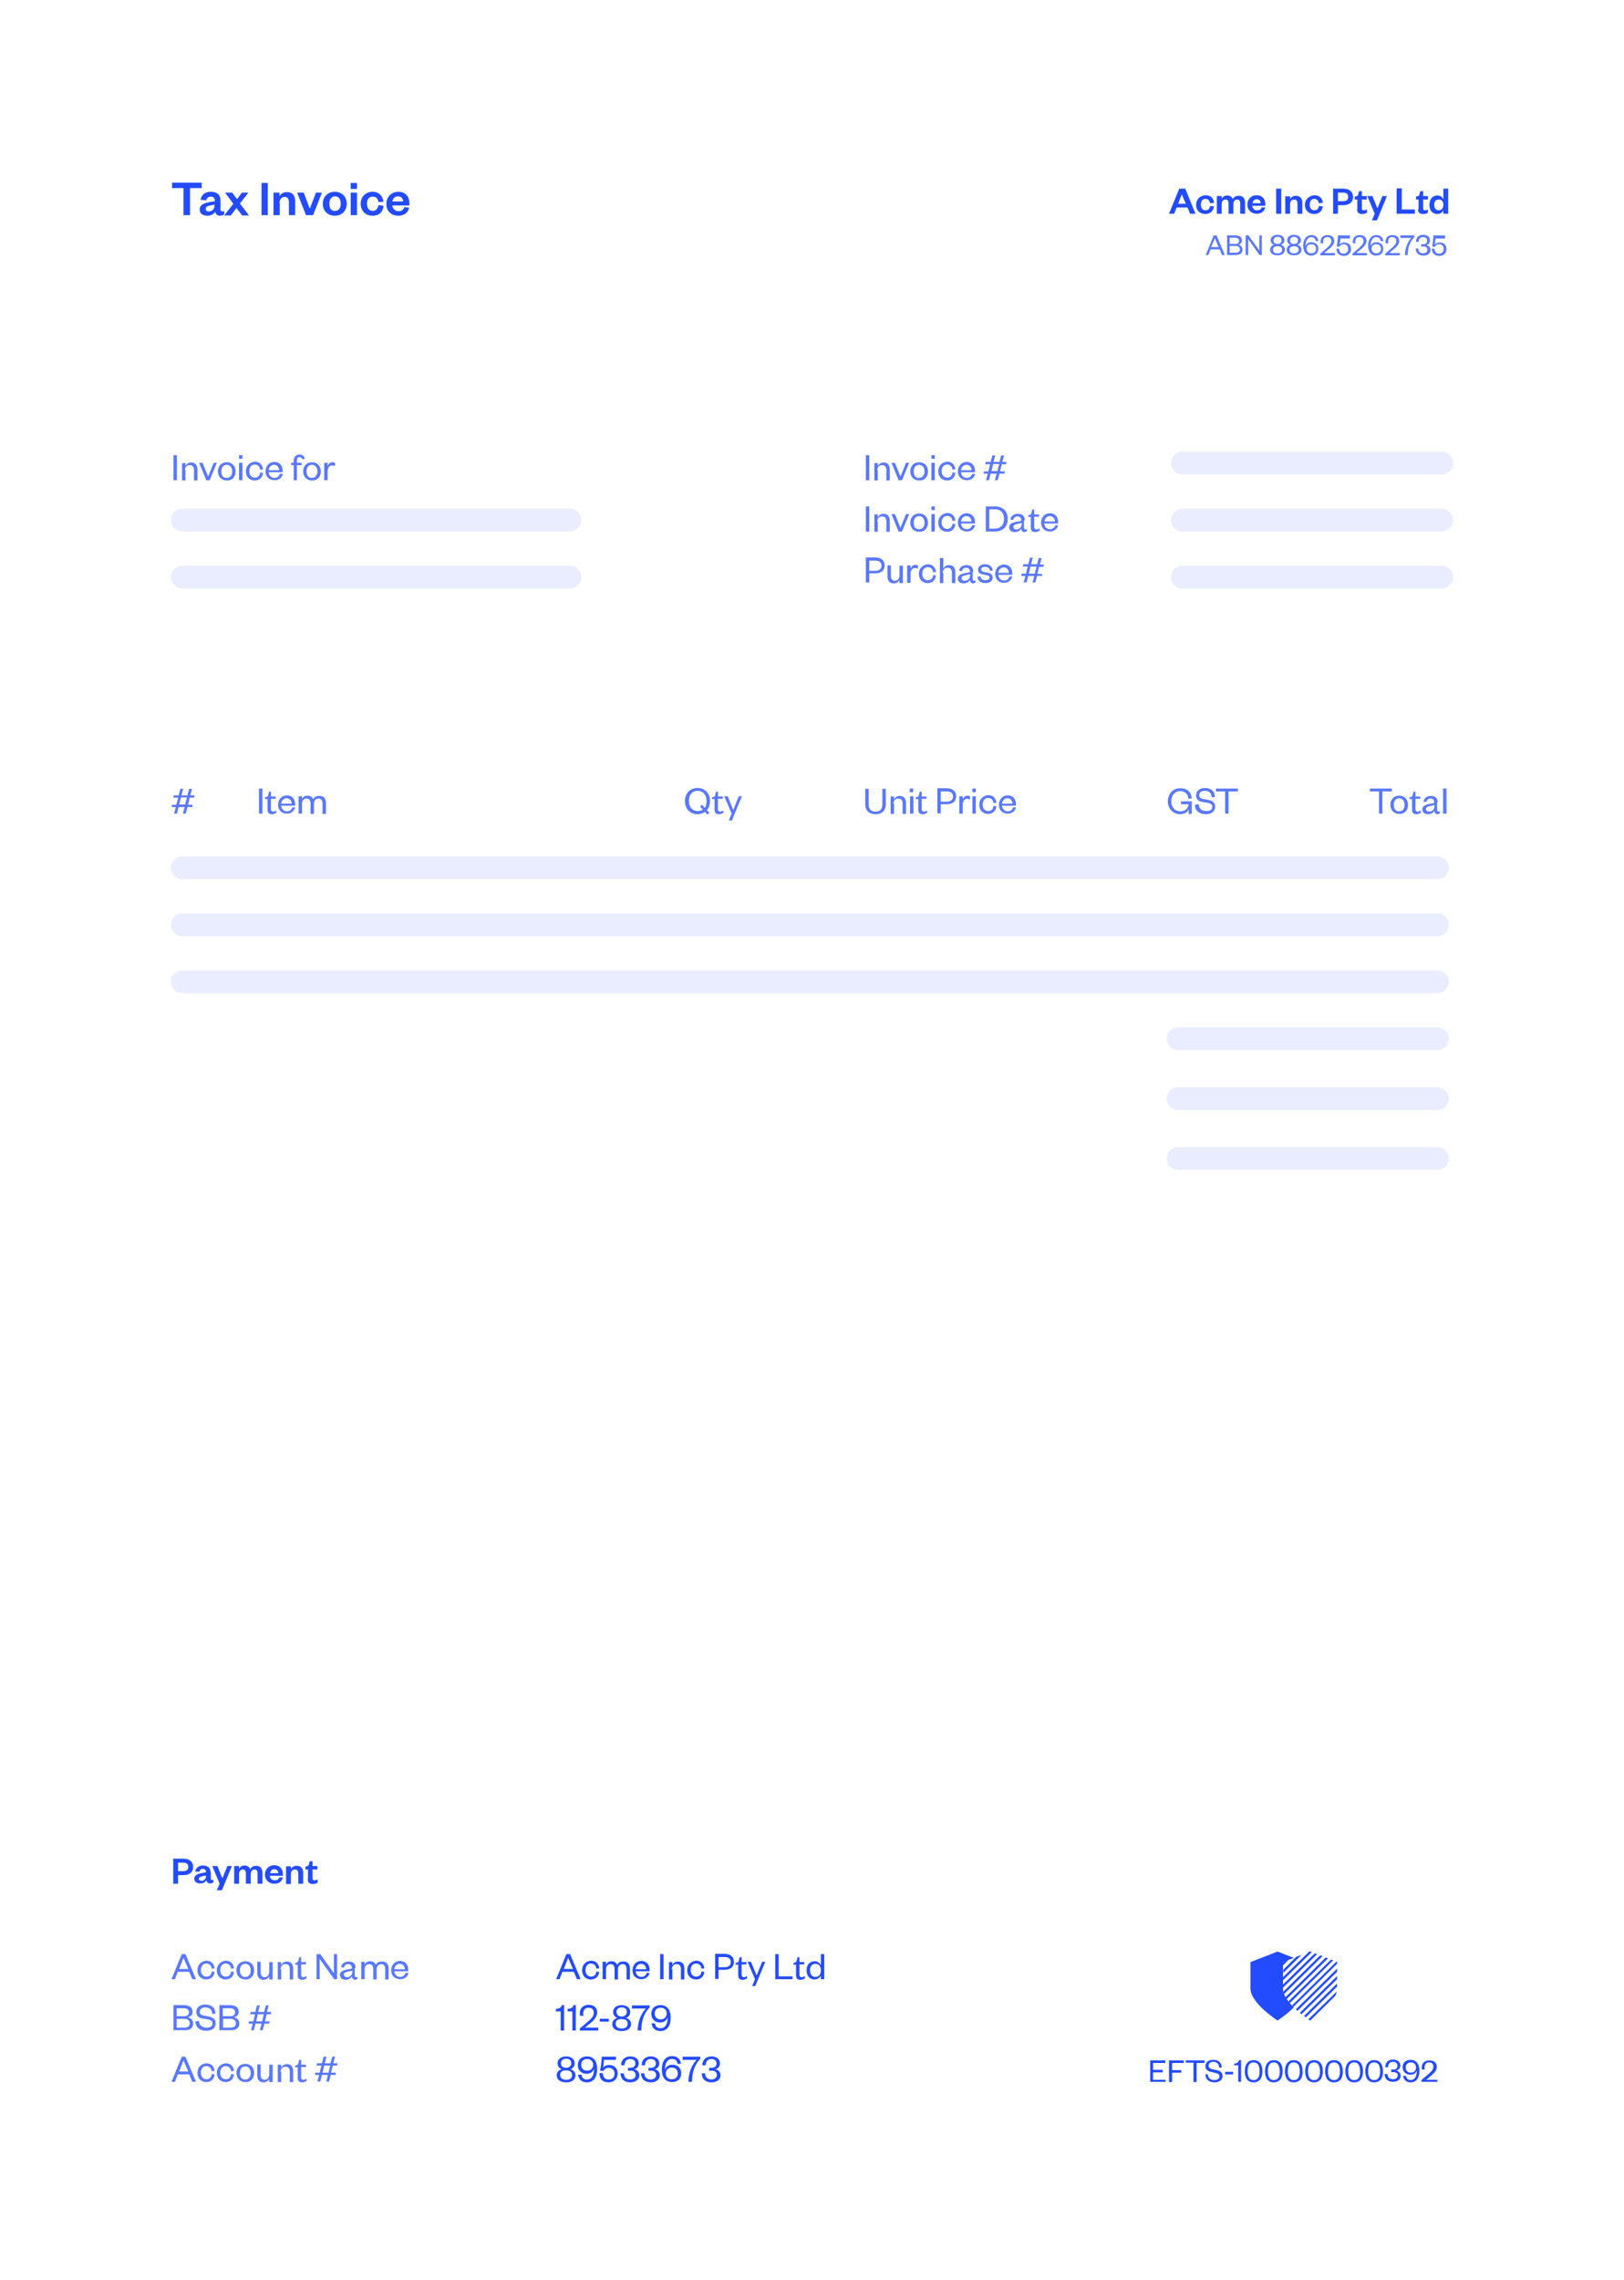 <?xml version="1.0" encoding="utf-8"?>
<!-- Generator: Adobe Illustrator 27.5.0, SVG Export Plug-In . SVG Version: 6.00 Build 0)  -->
<svg version="1.1" id="Layer_1" xmlns="http://www.w3.org/2000/svg" xmlns:xlink="http://www.w3.org/1999/xlink" x="0px" y="0px"
	 viewBox="0 0 570 800" style="enable-background:new 0 0 570 800;" xml:space="preserve">
<style type="text/css">
	.st0{fill:#FFFFFF;}
	.st1{fill:#234BFF;}
	.st2{fill:none;stroke:#E9EDFF;stroke-width:8;stroke-linecap:round;}
	.st3{fill:#5A78FF;}
	.st4{clip-path:url(#SVGID_00000028317473567558807790000016111550568707203773_);}
</style>
<rect class="st0" width="570" height="800"/>
<path class="st1" d="M66.7,75.5V66h4.1v-1.9H60.4V66h4v9.5H66.7z M75.3,72.1c0,1.3-0.9,2.1-2,2.1c-0.7,0-1.1-0.3-1.1-0.9
	c0-0.8,0.7-1,1.6-1.2l1.5-0.3V72.1z M77.4,70.4c0-2.1-1.3-3.1-3.4-3.1c-2.1,0-3.3,1.1-3.6,2.8l2,0.2c0.2-0.8,0.7-1.3,1.6-1.3
	c0.9,0,1.4,0.5,1.4,1.4v0.2L73.1,71c-1.8,0.4-3,1-3,2.5c0,1.4,1,2.2,2.7,2.2c1.2,0,2.2-0.5,2.7-1.4c0.2,0.9,0.8,1.4,1.7,1.4
	c0.7,0,1.2-0.2,1.5-0.5V74c-0.2,0.1-0.4,0.2-0.7,0.2c-0.3,0-0.6-0.2-0.6-0.6V70.4z M87.2,67.6h-2.3l-1.7,2.3l-1.7-2.3H79l2.9,3.9
	l-3.2,4.1H81l2-2.6l2,2.6h2.4l-3.2-4.2L87.2,67.6z M91.8,64.2v11.3H94V64.2H91.8z M98.1,71.3c0-1.3,0.7-2.2,1.8-2.2
	c1.1,0,1.5,0.7,1.5,1.9v4.5h2.2v-4.9c0-1.8-0.8-3.2-2.9-3.2c-1.2,0-2.2,0.6-2.6,1.5v-1.3H96v7.9h2.2V71.3z M109.9,75.5l3.1-7.9h-2.1
	l-2.1,5.5h-0.1l-2.1-5.5h-2.3l3.1,7.9H109.9z M115.6,71.5c0-1.5,0.7-2.6,2-2.6c1.3,0,2,1,2,2.6c0,1.5-0.7,2.5-2,2.5
	C116.2,74.1,115.6,73,115.6,71.5z M121.7,71.5c0-2.5-1.7-4.2-4.2-4.2c-2.4,0-4.2,1.7-4.2,4.2c0,2.5,1.7,4.2,4.2,4.2
	C120,75.7,121.7,74,121.7,71.5z M123.1,67.6v7.9h2.2v-7.9H123.1z M123.1,66.3h2.2v-2.1h-2.2V66.3z M126.6,71.5
	c0,2.5,1.7,4.2,4.2,4.2c2.4,0,3.7-1.5,3.8-3.5l-1.8-0.2c-0.2,1.2-0.8,2-2,2s-2-0.9-2-2.5c0-1.7,0.8-2.5,2-2.5s1.9,0.7,2,1.9l1.8-0.1
	c-0.2-1.9-1.5-3.5-3.8-3.5C128.4,67.3,126.6,69,126.6,71.5z M141.9,72.7c-0.3,0.9-0.9,1.4-2,1.4c-1.2,0-2.1-0.8-2.2-2h6v-0.8
	c0-2.2-1.3-4-3.9-4c-2.4,0-4.2,1.8-4.2,4.3s1.8,4.1,4.2,4.1c2,0,3.4-1,3.8-2.8L141.9,72.7z M137.7,70.7c0.2-1,0.8-1.8,2-1.8
	c1.2,0,1.8,0.9,1.8,1.8H137.7z"/>
<line class="st2" x1="64" y1="182.5" x2="200" y2="182.5"/>
<line class="st2" x1="64" y1="202.5" x2="200" y2="202.5"/>
<path class="st3" d="M60.9,159.7v8.8h1.2v-8.8H60.9z M64.9,165c0-1.1,0.7-1.8,1.7-1.8c1,0,1.5,0.6,1.5,1.7v3.7h1.2v-3.8
	c0-1.4-0.6-2.5-2.2-2.5c-0.9,0-1.7,0.5-2,1.3v-1.1h-1.2v6.1h1.2V165z M73.6,168.5l2.5-6.1h-1.1l-1.9,4.7H73l-1.9-4.7h-1.2l2.5,6.1
	H73.6z M77.7,165.4c0-1.4,0.7-2.3,1.9-2.3c1.2,0,1.9,1,1.9,2.3c0,1.4-0.7,2.3-1.9,2.3C78.3,167.8,77.7,166.8,77.7,165.4z
	 M82.7,165.4c0-1.9-1.3-3.2-3.1-3.2c-1.8,0-3.1,1.3-3.1,3.2c0,1.9,1.3,3.2,3.1,3.2C81.4,168.7,82.7,167.4,82.7,165.4z M83.9,162.4
	v6.1h1.2v-6.1H83.9z M83.9,161h1.2v-1.3h-1.2V161z M86.3,165.4c0,1.9,1.3,3.2,3.1,3.2c1.8,0,2.8-1.2,2.9-2.7l-1-0.1
	c-0.1,1.1-0.7,1.8-1.9,1.8c-1.1,0-1.9-0.9-1.9-2.3s0.8-2.3,1.9-2.3c1.1,0,1.8,0.7,1.9,1.8l1-0.1c-0.1-1.5-1.1-2.7-2.9-2.7
	C87.6,162.2,86.3,163.5,86.3,165.4z M98.2,166.3c-0.3,0.9-0.9,1.4-1.9,1.4c-1.1,0-1.9-0.8-2-2h4.9v-0.5c0-1.7-1-3.1-2.9-3.1
	c-1.8,0-3.1,1.4-3.1,3.3c0,1.9,1.3,3.1,3.2,3.1c1.5,0,2.5-0.8,2.9-2.2L98.2,166.3z M94.3,165c0.1-1,0.8-1.9,1.9-1.9
	c1.2,0,1.7,0.9,1.8,1.9H94.3z M103.1,163.2v5.3h1.1v-5.3h1.7v-0.8h-1.7v-0.8c0-0.7,0.3-1.2,0.9-1.2c0.6,0,0.9,0.4,1.1,0.8l0.8-0.3
	c-0.3-0.9-0.9-1.4-1.9-1.4c-1.3,0-2,0.9-2,2.2v0.7h-0.9v0.8H103.1z M107.6,165.4c0-1.4,0.7-2.3,1.9-2.3c1.2,0,1.9,1,1.9,2.3
	c0,1.4-0.7,2.3-1.9,2.3C108.3,167.8,107.6,166.8,107.6,165.4z M112.6,165.4c0-1.9-1.3-3.2-3.1-3.2c-1.8,0-3.1,1.3-3.1,3.2
	c0,1.9,1.3,3.2,3.1,3.2C111.3,168.7,112.6,167.4,112.6,165.4z M117.6,162.5c-0.2-0.2-0.5-0.3-0.9-0.3c-0.9,0-1.5,0.7-1.7,1.4v-1.2
	h-1.2v6.1h1.2v-3.2c0-1.2,0.7-2,1.5-2c0.4,0,0.6,0.1,1,0.3L117.6,162.5z"/>
<line class="st2" x1="415" y1="162.5" x2="506" y2="162.5"/>
<line class="st2" x1="415" y1="182.5" x2="506" y2="182.5"/>
<line class="st2" x1="415" y1="202.5" x2="506" y2="202.5"/>
<path class="st3" d="M303.9,159.7v8.8h1.2v-8.8H303.9z M307.9,165c0-1.1,0.7-1.8,1.7-1.8c1,0,1.5,0.6,1.5,1.7v3.7h1.2v-3.8
	c0-1.4-0.6-2.5-2.2-2.5c-0.9,0-1.7,0.5-2,1.3v-1.1h-1.2v6.1h1.2V165z M316.6,168.5l2.5-6.1h-1.1l-1.9,4.7H316l-1.9-4.7h-1.2l2.5,6.1
	H316.6z M320.7,165.4c0-1.4,0.7-2.3,1.9-2.3c1.2,0,1.9,1,1.9,2.3c0,1.4-0.7,2.3-1.9,2.3C321.3,167.8,320.7,166.8,320.7,165.4z
	 M325.7,165.4c0-1.9-1.3-3.2-3.1-3.2c-1.8,0-3.1,1.3-3.1,3.2c0,1.9,1.3,3.2,3.1,3.2C324.4,168.7,325.7,167.4,325.7,165.4z
	 M326.9,162.4v6.1h1.2v-6.1H326.9z M326.9,161h1.2v-1.3h-1.2V161z M329.3,165.4c0,1.9,1.3,3.2,3.1,3.2c1.8,0,2.8-1.2,2.9-2.7l-1-0.1
	c-0.1,1.1-0.7,1.8-1.9,1.8c-1.1,0-1.9-0.9-1.9-2.3s0.8-2.3,1.9-2.3c1.1,0,1.8,0.7,1.9,1.8l1-0.1c-0.1-1.5-1.1-2.7-2.9-2.7
	C330.6,162.2,329.3,163.5,329.3,165.4z M341.2,166.3c-0.3,0.9-0.9,1.4-1.9,1.4c-1.1,0-1.9-0.8-2-2h4.9v-0.5c0-1.7-1-3.1-2.9-3.1
	c-1.8,0-3.1,1.4-3.1,3.3c0,1.9,1.3,3.1,3.2,3.1c1.5,0,2.5-0.8,2.9-2.2L341.2,166.3z M337.3,165c0.1-1,0.8-1.9,1.9-1.9
	c1.2,0,1.7,0.9,1.8,1.9H337.3z M352.7,165.4h-1.7l0.6-2.5h1.5l0.2-0.8h-1.5l0.6-2.3h-1l-0.6,2.3h-2.1l0.6-2.3h-1l-0.6,2.3h-1.7
	l-0.2,0.8h1.7l-0.6,2.5h-1.5l-0.2,0.8h1.5l-0.6,2.3h1l0.6-2.3h2.1l-0.6,2.3h1l0.6-2.3h1.7L352.7,165.4z M348.6,162.8h2.1l-0.6,2.5
	H348L348.6,162.8z M303.9,177.7v8.8h1.2v-8.8H303.9z M307.9,183c0-1.1,0.7-1.8,1.7-1.8c1,0,1.5,0.6,1.5,1.7v3.7h1.2v-3.8
	c0-1.4-0.6-2.5-2.2-2.5c-0.9,0-1.7,0.5-2,1.3v-1.1h-1.2v6.1h1.2V183z M316.6,186.5l2.5-6.1h-1.1l-1.9,4.7H316l-1.9-4.7h-1.2l2.5,6.1
	H316.6z M320.7,183.4c0-1.4,0.7-2.3,1.9-2.3c1.2,0,1.9,1,1.9,2.3c0,1.4-0.7,2.3-1.9,2.3C321.3,185.8,320.7,184.8,320.7,183.4z
	 M325.7,183.4c0-1.9-1.3-3.2-3.1-3.2c-1.8,0-3.1,1.3-3.1,3.2c0,1.9,1.3,3.2,3.1,3.2C324.4,186.7,325.7,185.4,325.7,183.4z
	 M326.9,180.4v6.1h1.2v-6.1H326.9z M326.9,179h1.2v-1.3h-1.2V179z M329.3,183.4c0,1.9,1.3,3.2,3.1,3.2c1.8,0,2.8-1.2,2.9-2.7l-1-0.1
	c-0.1,1.1-0.7,1.8-1.9,1.8c-1.1,0-1.9-0.9-1.9-2.3s0.8-2.3,1.9-2.3c1.1,0,1.8,0.7,1.9,1.8l1-0.1c-0.1-1.5-1.1-2.7-2.9-2.7
	C330.6,180.2,329.3,181.5,329.3,183.4z M341.2,184.3c-0.3,0.9-0.9,1.4-1.9,1.4c-1.1,0-1.9-0.8-2-2h4.9v-0.5c0-1.7-1-3.1-2.9-3.1
	c-1.8,0-3.1,1.4-3.1,3.3c0,1.9,1.3,3.1,3.2,3.1c1.5,0,2.5-0.8,2.9-2.2L341.2,184.3z M337.3,183c0.1-1,0.8-1.9,1.9-1.9
	c1.2,0,1.7,0.9,1.8,1.9H337.3z M347.2,185.5v-6.8h1.9c2.2,0,3.3,1.3,3.3,3.4s-1.2,3.4-3.3,3.4H347.2z M346,186.5h3.2
	c2.8,0,4.5-1.7,4.5-4.4c0-2.8-1.8-4.4-4.5-4.4H346V186.5z M358.6,183.8c0,1.2-0.8,2-1.9,2c-0.7,0-1-0.4-1-0.9c0-0.7,0.6-0.9,1.6-1.1
	l1.4-0.3V183.8z M359.7,182.6c0-1.6-0.9-2.3-2.5-2.3c-1.4,0-2.4,0.8-2.6,2l1,0.1c0.2-0.7,0.7-1.2,1.5-1.2c0.9,0,1.3,0.5,1.3,1.4v0.2
	l-1.7,0.3c-1.5,0.3-2.5,0.8-2.5,1.9c0,1.1,0.8,1.7,2,1.7c1,0,1.9-0.5,2.2-1.2c0.1,0.7,0.5,1.2,1.1,1.2c0.5,0,0.7-0.2,0.9-0.4v-0.6
	c-0.2,0.1-0.4,0.1-0.5,0.1c-0.3,0-0.5-0.2-0.5-0.5V182.6z M361.8,185.1c0,1.2,0.6,1.6,1.5,1.6c0.7,0,1.1-0.2,1.6-0.5v-0.8
	c-0.4,0.2-0.8,0.4-1.1,0.4c-0.5,0-0.8-0.3-0.8-0.8v-3.7h1.7v-0.8h-1.7v-1.7h-0.7l-0.2,0.9c-0.1,0.6-0.3,0.9-0.8,1l-0.4,0.1v0.6h0.9
	V185.1z M370.4,184.3c-0.3,0.9-0.9,1.4-1.9,1.4c-1.1,0-1.9-0.8-2-2h4.9v-0.5c0-1.7-1-3.1-2.9-3.1c-1.8,0-3.1,1.4-3.1,3.3
	c0,1.9,1.3,3.1,3.1,3.1c1.5,0,2.5-0.8,2.9-2.2L370.4,184.3z M366.6,183c0.1-1,0.8-1.9,1.9-1.9c1.2,0,1.7,0.9,1.8,1.9H366.6z
	 M305.1,200.2v-3.5h2c1.5,0,2.3,0.6,2.3,1.8c0,1.1-0.7,1.8-2.3,1.8H305.1z M305.1,201.2h2c2.2,0,3.4-1,3.4-2.8
	c0-1.7-1.2-2.8-3.4-2.8h-3.2v8.8h1.2V201.2z M315.7,201.9c0,1.1-0.7,1.9-1.6,1.9c-1,0-1.4-0.7-1.4-1.7v-3.7h-1.2v3.8
	c0,1.4,0.6,2.5,2.2,2.5c0.9,0,1.7-0.5,2-1.2v1.1h1.2v-6.1h-1.2V201.9z M322.2,198.5c-0.2-0.2-0.5-0.3-0.9-0.3
	c-0.9,0-1.5,0.7-1.7,1.4v-1.2h-1.2v6.1h1.2v-3.2c0-1.2,0.7-2,1.5-2c0.4,0,0.6,0.1,1,0.3L322.2,198.5z M322.5,201.4
	c0,1.9,1.3,3.2,3.1,3.2c1.8,0,2.8-1.2,2.9-2.7l-1-0.1c-0.1,1.1-0.7,1.8-1.9,1.8c-1.1,0-1.9-0.9-1.9-2.3s0.8-2.3,1.9-2.3
	c1.1,0,1.8,0.7,1.9,1.8l1-0.1c-0.1-1.5-1.1-2.7-2.9-2.7C323.8,198.2,322.5,199.5,322.5,201.4z M330.9,201c0-1.1,0.7-1.8,1.7-1.8
	c1,0,1.5,0.6,1.5,1.7v3.7h1.2v-3.8c0-1.4-0.6-2.5-2.2-2.5c-0.9,0-1.7,0.5-2,1.3v-3.8h-1.2v8.8h1.2V201z M340.5,201.8
	c0,1.2-0.8,2-1.9,2c-0.7,0-1.1-0.4-1.1-0.9c0-0.7,0.6-0.9,1.6-1.1l1.4-0.3V201.8z M341.6,200.6c0-1.6-0.9-2.3-2.4-2.3
	c-1.4,0-2.4,0.8-2.6,2l1,0.1c0.2-0.7,0.7-1.2,1.5-1.2c0.9,0,1.3,0.5,1.3,1.4v0.2l-1.7,0.3c-1.5,0.3-2.5,0.8-2.5,1.9
	c0,1.1,0.8,1.7,2,1.7c1,0,1.9-0.5,2.2-1.2c0.1,0.7,0.5,1.2,1.1,1.2c0.5,0,0.7-0.2,0.9-0.4v-0.6c-0.2,0.1-0.4,0.1-0.5,0.1
	c-0.3,0-0.5-0.2-0.5-0.5V200.6z M343.1,202.4c0.1,1.5,1.3,2.2,2.8,2.2c1.4,0,2.5-0.7,2.5-1.9c0-1.1-0.7-1.6-2-1.8l-1.1-0.2
	c-0.6-0.1-0.9-0.4-0.9-0.9c0-0.6,0.5-0.9,1.3-0.9c1,0,1.6,0.4,1.8,1.4l0.9-0.1c-0.1-1.4-1.1-2.2-2.7-2.2c-1.4,0-2.4,0.8-2.4,1.9
	c0,1.1,0.7,1.5,1.8,1.7l1,0.2c0.8,0.1,1.2,0.3,1.2,0.9c0,0.6-0.6,0.9-1.4,0.9c-1.1,0-1.7-0.5-1.8-1.4L343.1,202.4z M354.3,202.3
	c-0.3,0.9-0.9,1.4-1.9,1.4c-1.1,0-1.9-0.8-2-2h4.9v-0.5c0-1.7-1-3.1-2.9-3.1c-1.8,0-3.1,1.4-3.1,3.3c0,1.9,1.3,3.1,3.1,3.1
	c1.5,0,2.5-0.8,2.9-2.2L354.3,202.3z M350.4,201c0.1-1,0.8-1.9,1.9-1.9c1.2,0,1.7,0.9,1.8,1.9H350.4z M365.8,201.4h-1.7l0.6-2.5h1.5
	l0.2-0.8H365l0.6-2.3h-1L364,198h-2.1l0.6-2.3h-1l-0.6,2.3h-1.7l-0.2,0.8h1.7l-0.6,2.5h-1.5l-0.2,0.8h1.5l-0.6,2.3h1l0.6-2.3h2.1
	l-0.6,2.3h1l0.6-2.3h1.7L365.8,201.4z M361.7,198.8h2.1l-0.6,2.5h-2.1L361.7,198.8z"/>
<line class="st2" x1="64" y1="304.5" x2="504.5" y2="304.5"/>
<line class="st2" x1="64" y1="324.5" x2="504.5" y2="324.5"/>
<line class="st2" x1="64" y1="344.5" x2="504.5" y2="344.5"/>
<line class="st2" x1="413.5" y1="364.5" x2="504.5" y2="364.5"/>
<line class="st2" x1="413.5" y1="385.5" x2="504.5" y2="385.5"/>
<line class="st2" x1="413.5" y1="406.5" x2="504.5" y2="406.5"/>
<path class="st3" d="M67.6,282.4H66l0.6-2.5h1.5l0.2-0.8h-1.5l0.6-2.3h-1l-0.6,2.3h-2.1l0.6-2.3h-1l-0.6,2.3H61l-0.2,0.8h1.7
	l-0.6,2.5h-1.5l-0.2,0.8h1.5l-0.6,2.3h1l0.6-2.3h2.1l-0.6,2.3h1l0.6-2.3h1.7L67.6,282.4z M63.5,279.8h2.1l-0.6,2.5h-2.1L63.5,279.8z
	"/>
<path class="st3" d="M90.9,276.7v8.8h1.2v-8.8H90.9z M93.9,284.1c0,1.2,0.6,1.6,1.5,1.6c0.7,0,1.1-0.2,1.6-0.5v-0.8
	c-0.3,0.2-0.8,0.4-1.1,0.4c-0.5,0-0.8-0.3-0.8-0.8v-3.7h1.7v-0.8h-1.7v-1.7h-0.7l-0.2,0.9c-0.1,0.6-0.3,0.9-0.8,1l-0.4,0.1v0.6h0.9
	V284.1z M102.6,283.3c-0.3,0.9-0.9,1.4-1.9,1.4c-1.1,0-1.9-0.8-2-2h4.9v-0.5c0-1.7-1-3.1-2.9-3.1c-1.8,0-3.1,1.4-3.1,3.3
	c0,1.9,1.3,3.1,3.1,3.1c1.5,0,2.5-0.8,2.9-2.2L102.6,283.3z M98.7,282c0.1-1,0.8-1.9,1.9-1.9c1.2,0,1.7,0.9,1.8,1.9H98.7z
	 M109.9,280.5c-0.3-0.8-0.9-1.3-2-1.3c-0.9,0-1.7,0.5-1.9,1.3v-1.1h-1.2v6.1h1.2V282c0-1.1,0.7-1.8,1.6-1.8c0.9,0,1.4,0.6,1.4,1.7
	v3.7h1.2V282c0-1.1,0.7-1.8,1.6-1.8c0.9,0,1.4,0.6,1.4,1.7v3.7h1.2v-3.8c0-1.4-0.6-2.5-2.2-2.5C111,279.2,110.2,279.8,109.9,280.5z"
	/>
<path class="st3" d="M307.3,285.7c2,0,3.6-1,3.6-3.5v-5.4h-1.2v5.5c0,1.7-0.9,2.5-2.4,2.5c-1.5,0-2.4-0.8-2.4-2.5v-5.5h-1.2v5.4
	C303.7,284.7,305.3,285.7,307.3,285.7z M313.6,282c0-1.1,0.7-1.8,1.7-1.8c1,0,1.5,0.6,1.5,1.7v3.7h1.2v-3.8c0-1.4-0.6-2.5-2.2-2.5
	c-0.9,0-1.7,0.5-2,1.3v-1.1h-1.2v6.1h1.2V282z M319.4,279.4v6.1h1.2v-6.1H319.4z M319.3,278h1.2v-1.3h-1.2V278z M322.3,284.1
	c0,1.2,0.6,1.6,1.5,1.6c0.7,0,1.1-0.2,1.6-0.5v-0.8c-0.4,0.2-0.8,0.4-1.1,0.4c-0.5,0-0.8-0.3-0.8-0.8v-3.7h1.7v-0.8h-1.7v-1.7h-0.7
	l-0.2,0.9c-0.1,0.6-0.3,0.9-0.8,1l-0.4,0.1v0.6h0.9V284.1z M330.2,281.2v-3.5h2c1.5,0,2.3,0.6,2.3,1.8c0,1.1-0.7,1.8-2.3,1.8H330.2z
	 M330.2,282.2h2c2.2,0,3.4-1,3.4-2.8c0-1.7-1.2-2.8-3.4-2.8H329v8.8h1.2V282.2z M340.5,279.5c-0.2-0.2-0.5-0.3-0.9-0.3
	c-0.9,0-1.5,0.7-1.7,1.4v-1.2h-1.2v6.1h1.2v-3.2c0-1.2,0.7-2,1.5-2c0.4,0,0.6,0.1,1,0.3L340.5,279.5z M341.3,279.4v6.1h1.2v-6.1
	H341.3z M341.3,278h1.2v-1.3h-1.2V278z M343.7,282.4c0,1.9,1.3,3.2,3.1,3.2c1.8,0,2.8-1.2,2.9-2.7l-1-0.1c-0.1,1.1-0.7,1.8-1.9,1.8
	c-1.1,0-1.9-0.9-1.9-2.3s0.8-2.3,1.9-2.3c1.1,0,1.8,0.7,1.9,1.8l1-0.1c-0.1-1.5-1.1-2.7-2.9-2.7C345,279.2,343.7,280.5,343.7,282.4z
	 M355.6,283.3c-0.3,0.9-0.9,1.4-1.9,1.4c-1.1,0-1.9-0.8-2-2h4.9v-0.5c0-1.7-1-3.1-2.9-3.1c-1.8,0-3.1,1.4-3.1,3.3
	c0,1.9,1.3,3.1,3.1,3.1c1.5,0,2.5-0.8,2.9-2.2L355.6,283.3z M351.7,282c0.1-1,0.8-1.9,1.9-1.9c1.2,0,1.7,0.9,1.8,1.9H351.7z"/>
<path class="st3" d="M249.2,281.1c0-2.7-1.8-4.6-4.4-4.6c-2.6,0-4.4,1.9-4.4,4.6s1.8,4.6,4.4,4.6c1,0,1.9-0.3,2.6-0.8l0.9,0.9
	l0.7-0.6l-0.9-0.9C248.8,283.5,249.2,282.4,249.2,281.1z M248,281.1c0,1-0.2,1.8-0.6,2.4l-1-1.1l-0.7,0.6l1,1.1
	c-0.5,0.3-1.1,0.5-1.8,0.5c-1.9,0-3.1-1.4-3.1-3.6s1.2-3.5,3.1-3.5C246.7,277.5,248,278.9,248,281.1z M250.8,284.1
	c0,1.2,0.6,1.6,1.5,1.6c0.7,0,1.1-0.2,1.6-0.5v-0.8c-0.4,0.2-0.8,0.4-1.1,0.4c-0.5,0-0.8-0.3-0.8-0.8v-3.7h1.7v-0.8h-1.7v-1.7h-0.7
	l-0.2,0.9c-0.1,0.6-0.3,0.9-0.8,1l-0.4,0.1v0.6h0.9V284.1z M256.9,287.9l3.5-8.5h-1.1l-1.9,4.7h-0.1l-1.9-4.7h-1.2l2.6,6.1l-1,2.4
	H256.9z"/>
<path class="st3" d="M414.2,285.7c1.4,0,2.6-0.6,3-1.7v1.6h1.1v-4.4h-3.8v1h2.7c-0.2,1.5-1.2,2.5-2.9,2.5c-1.9,0-3.2-1.4-3.2-3.5
	s1.3-3.6,3.1-3.6c1.8,0,2.8,1.1,2.9,2.7l1.2-0.1c-0.2-2.3-1.6-3.6-4.1-3.6c-2.4,0-4.3,1.9-4.3,4.6
	C409.9,283.8,411.8,285.7,414.2,285.7z M419.4,282.4c0,2.1,1.6,3.3,3.8,3.3c1.9,0,3.3-0.9,3.3-2.6c0-1.4-0.8-2.1-2.4-2.4l-1.6-0.3
	c-1-0.2-1.6-0.5-1.6-1.3c0-1,0.7-1.6,2-1.6c1.5,0,2.3,0.8,2.4,2.3l1.1-0.1c0-2-1.3-3.2-3.5-3.2c-1.9,0-3.1,1.1-3.1,2.6
	c0,1.4,0.9,2.1,2.2,2.3l1.8,0.3c1.1,0.2,1.7,0.6,1.7,1.4c0,1-0.8,1.5-2.1,1.5c-1.5,0-2.6-0.8-2.7-2.4L419.4,282.4z M431.2,285.5
	v-7.8h3.3v-1h-7.7v1h3.2v7.8H431.2z"/>
<path class="st3" d="M485.2,285.5v-7.8h3.3v-1h-7.7v1h3.2v7.8H485.2z M489.2,282.4c0-1.4,0.7-2.3,1.9-2.3c1.2,0,1.9,1,1.9,2.3
	c0,1.4-0.7,2.3-1.9,2.3C489.9,284.8,489.2,283.8,489.2,282.4z M494.2,282.4c0-1.9-1.3-3.2-3.1-3.2c-1.8,0-3.1,1.3-3.1,3.2
	s1.3,3.2,3.1,3.2C492.9,285.7,494.2,284.4,494.2,282.4z M495.6,284.1c0,1.2,0.6,1.6,1.5,1.6c0.7,0,1.1-0.2,1.6-0.5v-0.8
	c-0.4,0.2-0.8,0.4-1.1,0.4c-0.5,0-0.8-0.3-0.8-0.8v-3.7h1.7v-0.8h-1.7v-1.7h-0.7l-0.2,0.9c-0.1,0.6-0.3,0.9-0.8,1l-0.4,0.1v0.6h0.9
	V284.1z M503.5,282.8c0,1.2-0.8,2-1.9,2c-0.7,0-1.1-0.4-1.1-0.9c0-0.7,0.6-0.9,1.6-1.1l1.4-0.3V282.8z M504.6,281.6
	c0-1.6-0.9-2.3-2.4-2.3c-1.4,0-2.4,0.8-2.6,2l1,0.1c0.2-0.7,0.7-1.2,1.5-1.2c0.9,0,1.3,0.5,1.3,1.4v0.2l-1.7,0.3
	c-1.5,0.3-2.5,0.8-2.5,1.9c0,1,0.8,1.7,2,1.7c1,0,1.9-0.5,2.2-1.2c0.1,0.7,0.5,1.2,1.1,1.2c0.5,0,0.7-0.2,0.9-0.4v-0.6
	c-0.2,0.1-0.4,0.1-0.5,0.1c-0.3,0-0.5-0.2-0.5-0.5V281.6z M506.5,276.7v8.8h1.2v-8.8H506.5z"/>
<path class="st3" d="M426,82.6l-2.8,6.9h0.9l0.8-2h3.2l0.8,2h1l-2.9-6.9H426z M426.4,83.6L426.4,83.6l1.3,3.1h-2.6L426.4,83.6z
	 M436.1,87.6c0-1-0.7-1.6-1.5-1.7c0.7-0.1,1.3-0.7,1.3-1.5c0-1.1-0.7-1.8-2.4-1.8h-2.8v6.9h2.9C435.3,89.5,436.1,88.8,436.1,87.6z
	 M433.6,86.3c1,0,1.6,0.5,1.6,1.2c0,0.7-0.5,1.2-1.6,1.2h-2v-2.4H433.6z M431.6,83.4h1.9c1,0,1.4,0.5,1.4,1.1c0,0.7-0.4,1.1-1.4,1.1
	h-1.9V83.4z M438.2,82.6h-1v6.9h0.9v-5.6l4,5.6h0.8v-6.9H442v5.3L438.2,82.6z M448.4,83.1c0.8,0,1.4,0.4,1.4,1.3
	c0,0.8-0.6,1.2-1.4,1.2c-0.9,0-1.4-0.4-1.4-1.2C447,83.6,447.6,83.1,448.4,83.1z M448.4,86.4c1,0,1.6,0.4,1.6,1.2
	c0,0.8-0.6,1.3-1.6,1.3c-1.1,0-1.6-0.5-1.6-1.3C446.8,86.8,447.4,86.4,448.4,86.4z M448.4,89.6c1.6,0,2.6-0.8,2.6-2
	c0-0.9-0.7-1.5-1.4-1.7c0.7-0.3,1.2-0.8,1.2-1.6c0-1.2-1-1.9-2.4-1.9c-1.4,0-2.4,0.7-2.4,1.9c0,0.8,0.5,1.4,1.2,1.6
	c-0.7,0.1-1.4,0.8-1.4,1.7C445.8,88.9,446.8,89.6,448.4,89.6z M454.2,83.1c0.8,0,1.4,0.4,1.4,1.3c0,0.8-0.6,1.2-1.4,1.2
	c-0.9,0-1.4-0.4-1.4-1.2C452.8,83.6,453.4,83.1,454.2,83.1z M454.2,86.4c1,0,1.6,0.4,1.6,1.2c0,0.8-0.6,1.3-1.6,1.3
	c-1.1,0-1.6-0.5-1.6-1.3C452.6,86.8,453.2,86.4,454.2,86.4z M454.2,89.6c1.6,0,2.6-0.8,2.6-2c0-0.9-0.7-1.5-1.4-1.7
	c0.7-0.3,1.2-0.8,1.2-1.6c0-1.2-1-1.9-2.4-1.9c-1.4,0-2.4,0.7-2.4,1.9c0,0.8,0.5,1.4,1.2,1.6c-0.7,0.1-1.4,0.8-1.4,1.7
	C451.6,88.9,452.6,89.6,454.2,89.6z M460.3,83.2c0.9,0,1.4,0.6,1.5,1.4l0.9,0c-0.1-1.3-1-2.1-2.4-2.1c-1.9,0-2.9,1.6-2.9,3.7
	c0,2.1,1,3.5,2.8,3.5c1.6,0,2.5-1,2.5-2.4c0-1.4-0.9-2.3-2.4-2.3c-1.1,0-1.8,0.6-2.1,1.4C458.3,84.5,458.9,83.2,460.3,83.2z
	 M458.6,87.3c0-1,0.6-1.6,1.6-1.6c1.1,0,1.7,0.6,1.7,1.6c0,1-0.6,1.6-1.6,1.6C459.2,88.9,458.6,88.2,458.6,87.3z M464.9,88.7
	l1.3-1.1c1-0.8,2.1-1.8,2.1-3c0-1.2-0.7-2.1-2.4-2.1c-1.5,0-2.4,0.9-2.4,2.3c0,0.2,0,0.4,0.1,0.6l0.9,0c-0.1-0.2-0.1-0.4-0.1-0.6
	c0-1,0.5-1.6,1.5-1.6c0.9,0,1.4,0.6,1.4,1.4c0,1-0.8,1.7-1.9,2.7l-2,1.7v0.6h5.1v-0.8H464.9z M473.7,82.6h-4.1
	c0,1.1-0.3,2.9-0.4,3.9l0.9,0.1c0.3-0.5,0.7-0.9,1.5-0.9c1,0,1.6,0.7,1.6,1.6c0,1-0.6,1.7-1.6,1.7c-1.1,0-1.6-0.7-1.6-1.7l-0.9-0.1
	c-0.1,1.5,0.9,2.6,2.6,2.6c1.5,0,2.5-1,2.5-2.4c0-1.3-0.8-2.3-2.4-2.3c-0.8,0-1.3,0.3-1.6,0.7c0.1-0.4,0.2-1.8,0.3-2.1h3.3V82.6z
	 M476.2,88.7l1.3-1.1c1-0.8,2.1-1.8,2.1-3c0-1.2-0.7-2.1-2.4-2.1c-1.5,0-2.4,0.9-2.4,2.3c0,0.2,0,0.4,0.1,0.6l0.9,0
	c-0.1-0.2-0.1-0.4-0.1-0.6c0-1,0.5-1.6,1.5-1.6c0.9,0,1.4,0.6,1.4,1.4c0,1-0.8,1.7-1.9,2.7l-2,1.7v0.6h5.1v-0.8H476.2z M483.1,83.2
	c0.9,0,1.4,0.6,1.5,1.4l0.9,0c-0.1-1.3-1-2.1-2.4-2.1c-1.9,0-2.9,1.6-2.9,3.7c0,2.1,1,3.5,2.8,3.5c1.6,0,2.5-1,2.5-2.4
	c0-1.4-0.9-2.3-2.4-2.3c-1.1,0-1.8,0.6-2.1,1.4C481.1,84.5,481.7,83.2,483.1,83.2z M481.4,87.3c0-1,0.6-1.6,1.6-1.6
	c1.1,0,1.7,0.6,1.7,1.6c0,1-0.6,1.6-1.6,1.6C482,88.9,481.4,88.2,481.4,87.3z M487.7,88.7l1.3-1.1c1-0.8,2.1-1.8,2.1-3
	c0-1.2-0.7-2.1-2.4-2.1c-1.5,0-2.4,0.9-2.4,2.3c0,0.2,0,0.4,0.1,0.6l0.9,0c-0.1-0.2-0.1-0.4-0.1-0.6c0-1,0.5-1.6,1.5-1.6
	c0.9,0,1.4,0.6,1.4,1.4c0,1-0.8,1.7-1.9,2.7l-2,1.7v0.6h5.1v-0.8H487.7z M495.4,83.4c-1.4,1.5-2.2,3.6-2.3,6.1h1
	c0-2.4,0.6-4.5,2.3-6.3v-0.6h-4.9v0.9H495.4z M501,87.6c0,0.8-0.6,1.3-1.5,1.3c-1,0-1.7-0.6-1.7-1.7l-0.9,0c0,1.5,1,2.5,2.7,2.5
	c1.5,0,2.5-0.8,2.5-2c0-0.9-0.6-1.5-1.5-1.7c0.7-0.1,1.3-0.7,1.3-1.6c0-1.2-0.8-2-2.4-2c-1.6,0-2.5,1-2.5,2.5l0.9,0
	c0-1.1,0.6-1.7,1.6-1.7c1,0,1.4,0.5,1.4,1.3c0,0.9-0.7,1.2-1.4,1.2c-0.3,0-0.5,0-0.7,0v0.8c0.2,0,0.4,0,0.7,0
	C500.3,86.4,501,86.8,501,87.6z M507.2,82.6h-4.1c0,1.1-0.3,2.9-0.4,3.9l0.9,0.1c0.3-0.5,0.7-0.9,1.5-0.9c1,0,1.6,0.7,1.6,1.6
	c0,1-0.6,1.7-1.6,1.7c-1.1,0-1.6-0.7-1.6-1.7l-0.9-0.1c-0.1,1.5,0.9,2.6,2.6,2.6c1.5,0,2.5-1,2.5-2.4c0-1.3-0.8-2.3-2.4-2.3
	c-0.8,0-1.3,0.3-1.7,0.7c0.1-0.4,0.2-1.8,0.3-2.1h3.3V82.6z"/>
<path class="st1" d="M413.9,66.2l-3.6,8.8h1.8l0.9-2.2h3.8l0.9,2.2h1.9l-3.6-8.8H413.9z M414.8,68.2L414.8,68.2l1.4,3.3h-2.7
	L414.8,68.2z M419.8,71.9c0,2,1.4,3.2,3.3,3.2c1.8,0,2.8-1.2,3-2.7l-1.4-0.1c-0.1,0.9-0.6,1.5-1.6,1.5s-1.6-0.7-1.6-2
	c0-1.3,0.6-2,1.6-2s1.4,0.6,1.6,1.5l1.4-0.1c-0.1-1.5-1.1-2.7-3-2.7C421.1,68.7,419.8,70,419.8,71.9z M432.7,69.9
	c-0.3-0.8-0.9-1.3-2-1.3c-0.9,0-1.6,0.5-1.9,1.2v-1h-1.7V75h1.7v-3.3c0-1,0.5-1.7,1.3-1.7c0.8,0,1.1,0.5,1.1,1.5V75h1.7v-3.3
	c0-1,0.5-1.7,1.3-1.7c0.8,0,1.1,0.5,1.1,1.5V75h1.7v-3.8c0-1.3-0.5-2.5-2.2-2.5C433.7,68.7,433,69.2,432.7,69.9z M442.8,72.8
	c-0.2,0.7-0.7,1-1.6,1c-0.9,0-1.6-0.6-1.7-1.6h4.6v-0.6c0-1.7-1-3.1-3.1-3.1c-1.8,0-3.2,1.4-3.2,3.3s1.4,3.2,3.3,3.2
	c1.6,0,2.6-0.8,3-2.2L442.8,72.8z M439.6,71.3c0.2-0.8,0.6-1.4,1.5-1.4c0.9,0,1.4,0.7,1.4,1.4H439.6z M447.9,66.2V75h1.8v-8.8H447.9
	z M452.8,71.7c0-1,0.5-1.7,1.4-1.7c0.8,0,1.2,0.5,1.2,1.5V75h1.7v-3.8c0-1.4-0.6-2.5-2.3-2.5c-0.9,0-1.7,0.5-2,1.2v-1h-1.7V75h1.7
	V71.7z M458,71.9c0,2,1.4,3.2,3.3,3.2c1.8,0,2.8-1.2,3-2.7l-1.4-0.1c-0.1,0.9-0.6,1.5-1.6,1.5c-0.9,0-1.6-0.7-1.6-2
	c0-1.3,0.6-2,1.6-2c0.9,0,1.4,0.6,1.6,1.5l1.4-0.1c-0.1-1.5-1.1-2.7-3-2.7C459.4,68.7,458,70,458,71.9z M469.6,70.5v-2.9h1.7
	c1.3,0,1.9,0.5,1.9,1.5c0,1-0.6,1.5-1.9,1.5H469.6z M469.6,72h1.8c2.3,0,3.5-1.1,3.5-2.9s-1.3-2.9-3.5-2.9h-3.5V75h1.7V72z
	 M476.3,73.4c0,1.3,0.8,1.7,1.8,1.7c0.8,0,1.3-0.2,1.7-0.5v-1.1c-0.4,0.2-0.7,0.3-1.1,0.3c-0.5,0-0.7-0.2-0.7-0.8V70h1.7v-1.2H478
	v-1.7h-1l-0.2,0.8c-0.1,0.6-0.3,0.9-0.9,1l-0.4,0.1v1h0.9V73.4z M483.3,77.3l3.5-8.5h-1.6l-1.7,4.2h-0.1l-1.7-4.2h-1.8l2.6,6.2
	l-1,2.3H483.3z M490.2,66.2V75h6.4v-1.5H492v-7.4H490.2z M497.7,73.4c0,1.3,0.8,1.7,1.8,1.7c0.8,0,1.3-0.2,1.7-0.5v-1.1
	c-0.4,0.2-0.7,0.3-1,0.3c-0.5,0-0.7-0.2-0.7-0.8V70h1.7v-1.2h-1.7v-1.7h-1l-0.2,0.8c-0.1,0.6-0.3,0.9-0.9,1l-0.4,0.1v1h0.9V73.4z
	 M506.6,72c0,1.1-0.7,1.8-1.6,1.8c-1.1,0-1.6-0.8-1.6-1.9c0-1.2,0.5-1.9,1.6-1.9c1,0,1.6,0.7,1.6,1.8V72z M506.6,75h1.7v-8.8h-1.7
	V70c-0.3-0.8-1-1.4-2.1-1.4c-1.8,0-2.8,1.4-2.8,3.3s1,3.2,2.8,3.2c1.1,0,1.8-0.6,2.1-1.3V75z"/>
<path class="st1" d="M62.5,656.5v-2.9h1.7c1.3,0,1.9,0.5,1.9,1.5s-0.6,1.5-1.9,1.5H62.5z M62.5,658h1.8c2.3,0,3.5-1.1,3.5-2.9
	c0-1.8-1.3-2.9-3.5-2.9h-3.5v8.8h1.7V658z M72.3,658.3c0,1-0.7,1.7-1.6,1.7c-0.5,0-0.9-0.3-0.9-0.7c0-0.6,0.5-0.7,1.2-0.9l1.2-0.3
	V658.3z M73.9,657c0-1.6-1.1-2.4-2.6-2.4c-1.6,0-2.6,0.9-2.8,2.1l1.5,0.1c0.1-0.6,0.5-1,1.2-1c0.7,0,1.1,0.4,1.1,1.1v0.1l-1.7,0.3
	c-1.4,0.3-2.4,0.8-2.4,1.9c0,1.1,0.8,1.7,2.1,1.7c0.9,0,1.8-0.4,2.1-1.1c0.2,0.7,0.6,1.1,1.3,1.1c0.6,0,0.9-0.2,1.2-0.4v-0.9
	c-0.2,0.1-0.3,0.1-0.5,0.1c-0.3,0-0.4-0.2-0.4-0.5V657z M77.9,663.3l3.5-8.5h-1.6l-1.7,4.2h-0.1l-1.7-4.2h-1.8l2.6,6.2l-1,2.3H77.9z
	 M87.8,655.9c-0.3-0.8-0.9-1.3-2-1.3c-0.9,0-1.6,0.5-1.9,1.2v-1h-1.7v6.2h1.7v-3.3c0-1,0.5-1.7,1.3-1.7s1.1,0.5,1.1,1.5v3.5H88v-3.3
	c0-1,0.5-1.7,1.3-1.7c0.8,0,1.1,0.5,1.1,1.5v3.5h1.7v-3.8c0-1.3-0.5-2.5-2.2-2.5C88.9,654.7,88.2,655.2,87.8,655.9z M98,658.8
	c-0.2,0.7-0.7,1-1.6,1c-0.9,0-1.6-0.6-1.7-1.6h4.6v-0.6c0-1.7-1-3.1-3.1-3.1c-1.8,0-3.2,1.4-3.2,3.3c0,1.9,1.4,3.2,3.3,3.2
	c1.6,0,2.6-0.8,3-2.2L98,658.8z M94.8,657.3c0.2-0.8,0.6-1.4,1.5-1.4c0.9,0,1.4,0.7,1.4,1.4H94.8z M102.1,657.7c0-1,0.5-1.7,1.4-1.7
	c0.8,0,1.2,0.5,1.2,1.5v3.5h1.7v-3.8c0-1.4-0.6-2.5-2.3-2.5c-0.9,0-1.7,0.5-2,1.2v-1h-1.7v6.2h1.7V657.7z M108,659.4
	c0,1.3,0.8,1.7,1.8,1.7c0.8,0,1.3-0.2,1.7-0.5v-1.1c-0.4,0.2-0.7,0.3-1.1,0.3c-0.5,0-0.7-0.2-0.7-0.8V656h1.7v-1.2h-1.7v-1.7h-1
	l-0.2,0.8c-0.1,0.6-0.3,0.9-0.9,1l-0.4,0.1v1h0.9V659.4z"/>
<path class="st3" d="M63.8,685.7l-3.6,8.8h1.2l1-2.6h4l1.1,2.6h1.3l-3.7-8.8H63.8z M64.4,687L64.4,687l1.7,3.9h-3.2L64.4,687z
	 M69.3,691.4c0,1.9,1.3,3.2,3.1,3.2c1.8,0,2.8-1.2,2.9-2.7l-1-0.1c-0.1,1.1-0.7,1.8-1.9,1.8c-1.1,0-1.9-0.9-1.9-2.3s0.8-2.3,1.9-2.3
	c1.1,0,1.8,0.7,1.9,1.8l1-0.1c-0.1-1.5-1.1-2.7-2.9-2.7C70.5,688.2,69.3,689.5,69.3,691.4z M76.1,691.4c0,1.9,1.3,3.2,3.1,3.2
	c1.8,0,2.8-1.2,2.9-2.7l-1-0.1c-0.1,1.1-0.7,1.8-1.9,1.8c-1.1,0-1.9-0.9-1.9-2.3s0.8-2.3,1.9-2.3c1.1,0,1.8,0.7,1.9,1.8l1-0.1
	c-0.1-1.5-1.1-2.7-2.9-2.7C77.4,688.2,76.1,689.5,76.1,691.4z M84.2,691.4c0-1.4,0.7-2.3,1.9-2.3c1.2,0,1.9,1,1.9,2.3
	c0,1.4-0.7,2.3-1.9,2.3C84.9,693.8,84.2,692.8,84.2,691.4z M89.2,691.4c0-1.9-1.3-3.2-3.1-3.2c-1.8,0-3.1,1.3-3.1,3.2
	s1.3,3.2,3.1,3.2C87.9,694.7,89.2,693.4,89.2,691.4z M94.5,691.9c0,1.1-0.7,1.9-1.6,1.9c-1,0-1.4-0.7-1.4-1.7v-3.7h-1.2v3.8
	c0,1.4,0.6,2.5,2.2,2.5c0.9,0,1.7-0.5,2-1.2v1.1h1.2v-6.1h-1.2V691.9z M98.5,691c0-1.1,0.7-1.8,1.7-1.8c1,0,1.5,0.6,1.5,1.7v3.7h1.2
	v-3.8c0-1.4-0.6-2.5-2.2-2.5c-0.9,0-1.7,0.5-2,1.3v-1.1h-1.2v6.1h1.2V691z M104.5,693.1c0,1.2,0.6,1.6,1.5,1.6
	c0.7,0,1.1-0.2,1.6-0.5v-0.8c-0.4,0.2-0.8,0.4-1.1,0.4c-0.5,0-0.8-0.3-0.8-0.8v-3.7h1.7v-0.8h-1.7v-1.7h-0.7l-0.2,0.9
	c-0.1,0.6-0.3,0.9-0.8,1l-0.4,0.1v0.6h0.9V693.1z M112.4,685.7h-1.3v8.8h1.1v-7.1l5.1,7.1h1v-8.8h-1.1v6.7L112.4,685.7z
	 M123.7,691.8c0,1.2-0.8,2-1.9,2c-0.7,0-1.1-0.4-1.1-0.9c0-0.7,0.6-0.9,1.6-1.1l1.4-0.3V691.8z M124.8,690.6c0-1.6-0.9-2.3-2.5-2.3
	c-1.4,0-2.4,0.8-2.6,2l1,0.1c0.2-0.7,0.7-1.2,1.5-1.2c0.9,0,1.3,0.5,1.3,1.4v0.2l-1.7,0.3c-1.5,0.3-2.5,0.8-2.5,1.9
	c0,1,0.8,1.7,2,1.7c1,0,1.9-0.5,2.2-1.2c0.1,0.7,0.5,1.2,1.1,1.2c0.5,0,0.7-0.2,0.9-0.4v-0.6c-0.2,0.1-0.4,0.1-0.5,0.1
	c-0.3,0-0.5-0.2-0.5-0.5V690.6z M131.9,689.5c-0.3-0.8-0.9-1.3-2-1.3c-0.9,0-1.7,0.5-1.9,1.3v-1.1h-1.2v6.1h1.2V691
	c0-1.1,0.7-1.8,1.6-1.8c0.9,0,1.4,0.6,1.4,1.7v3.7h1.2V691c0-1.1,0.7-1.8,1.6-1.8c0.9,0,1.4,0.6,1.4,1.7v3.7h1.2v-3.8
	c0-1.4-0.6-2.5-2.2-2.5C133,688.2,132.2,688.8,131.9,689.5z M142.3,692.3c-0.3,0.9-0.9,1.4-1.9,1.4c-1.1,0-1.9-0.8-2-2h4.9v-0.5
	c0-1.7-1-3.1-2.9-3.1c-1.8,0-3.1,1.4-3.1,3.3c0,1.9,1.3,3.1,3.2,3.1c1.5,0,2.5-0.8,2.9-2.2L142.3,692.3z M138.4,691
	c0.1-1,0.8-1.9,1.9-1.9c1.2,0,1.7,0.9,1.8,1.9H138.4z M67.8,710.1c0-1.3-0.8-2-1.9-2.2c0.9-0.2,1.7-0.9,1.7-1.9
	c0-1.4-0.9-2.4-3.1-2.4h-3.6v8.8h3.8C66.7,712.5,67.8,711.6,67.8,710.1z M64.6,708.4c1.3,0,2,0.6,2,1.6c0,1-0.7,1.5-2,1.5H62v-3.1
	H64.6z M62,704.7h2.5c1.3,0,1.8,0.6,1.8,1.4c0,0.9-0.5,1.4-1.8,1.4H62V704.7z M68.6,709.3c0,2.1,1.6,3.3,3.8,3.3
	c1.9,0,3.3-0.9,3.3-2.6c0-1.4-0.8-2.1-2.4-2.4l-1.6-0.3c-1-0.2-1.6-0.5-1.6-1.3c0-1,0.7-1.6,2-1.6c1.5,0,2.3,0.8,2.4,2.3l1.1-0.1
	c0-2-1.3-3.2-3.5-3.2c-1.9,0-3.2,1-3.2,2.6c0,1.4,0.9,2.1,2.2,2.3l1.8,0.3c1.1,0.2,1.7,0.6,1.7,1.4c0,1-0.8,1.5-2.1,1.5
	c-1.5,0-2.6-0.8-2.7-2.4L68.6,709.3z M84,710.1c0-1.3-0.8-2-1.9-2.2c0.9-0.2,1.7-0.9,1.7-1.9c0-1.4-0.9-2.4-3.1-2.4H77v8.8h3.8
	C82.8,712.5,84,711.6,84,710.1z M80.8,708.4c1.3,0,2,0.6,2,1.6c0,1-0.7,1.5-2,1.5h-2.5v-3.1H80.8z M78.2,704.7h2.5
	c1.3,0,1.8,0.6,1.8,1.4c0,0.9-0.5,1.4-1.8,1.4h-2.5V704.7z M94.6,709.3H93l0.6-2.5H95l0.2-0.8h-1.5l0.6-2.3h-1l-0.6,2.3h-2.1
	l0.6-2.3h-1l-0.6,2.3H88l-0.2,0.8h1.7l-0.6,2.5h-1.5l-0.2,0.8h1.5l-0.6,2.3h1l0.6-2.3h2.1l-0.6,2.3h1l0.6-2.3h1.7L94.6,709.3z
	 M90.5,706.8h2.1l-0.6,2.5h-2.1L90.5,706.8z M63.8,721.7l-3.6,8.8h1.2l1-2.6h4l1.1,2.6h1.3l-3.7-8.8H63.8z M64.4,723L64.4,723
	l1.7,3.9h-3.2L64.4,723z M69.3,727.4c0,1.9,1.3,3.2,3.1,3.2c1.8,0,2.8-1.2,2.9-2.7l-1-0.1c-0.1,1.1-0.7,1.8-1.9,1.8
	c-1.1,0-1.9-0.9-1.9-2.3s0.8-2.3,1.9-2.3c1.1,0,1.8,0.7,1.9,1.8l1-0.1c-0.1-1.5-1.1-2.7-2.9-2.7C70.5,724.2,69.3,725.5,69.3,727.4z
	 M76.1,727.4c0,1.9,1.3,3.2,3.1,3.2c1.8,0,2.8-1.2,2.9-2.7l-1-0.1c-0.1,1.1-0.7,1.8-1.9,1.8c-1.1,0-1.9-0.9-1.9-2.3s0.8-2.3,1.9-2.3
	c1.1,0,1.8,0.7,1.9,1.8l1-0.1c-0.1-1.5-1.1-2.7-2.9-2.7C77.4,724.2,76.1,725.5,76.1,727.4z M84.2,727.4c0-1.4,0.7-2.3,1.9-2.3
	c1.2,0,1.9,1,1.9,2.3c0,1.4-0.7,2.3-1.9,2.3C84.9,729.8,84.2,728.8,84.2,727.4z M89.2,727.4c0-1.9-1.3-3.2-3.1-3.2
	c-1.8,0-3.1,1.3-3.1,3.2s1.3,3.2,3.1,3.2C87.9,730.7,89.2,729.4,89.2,727.4z M94.5,727.9c0,1.1-0.7,1.9-1.6,1.9
	c-1,0-1.4-0.7-1.4-1.7v-3.7h-1.2v3.8c0,1.4,0.6,2.5,2.2,2.5c0.9,0,1.7-0.5,2-1.2v1.1h1.2v-6.1h-1.2V727.9z M98.5,727
	c0-1.1,0.7-1.8,1.7-1.8c1,0,1.5,0.6,1.5,1.7v3.7h1.2v-3.8c0-1.4-0.6-2.5-2.2-2.5c-0.9,0-1.7,0.5-2,1.3v-1.1h-1.2v6.1h1.2V727z
	 M104.5,729.1c0,1.2,0.6,1.6,1.5,1.6c0.7,0,1.1-0.2,1.6-0.5v-0.8c-0.4,0.2-0.8,0.4-1.1,0.4c-0.5,0-0.8-0.3-0.8-0.8v-3.7h1.7v-0.8
	h-1.7v-1.7h-0.7l-0.2,0.9c-0.1,0.6-0.3,0.9-0.8,1l-0.4,0.1v0.6h0.9V729.1z M117.9,727.3h-1.7l0.6-2.5h1.5l0.2-0.8H117l0.6-2.3h-1
	L116,724H114l0.6-2.3h-1L113,724h-1.7l-0.2,0.8h1.7l-0.6,2.5h-1.5l-0.2,0.8h1.5l-0.6,2.3h1l0.6-2.3h2.1l-0.6,2.3h1l0.6-2.3h1.7
	L117.9,727.3z M113.8,724.8h2.1l-0.6,2.5h-2.1L113.8,724.8z"/>
<path class="st1" d="M198.8,685.7l-3.6,8.8h1.2l1-2.6h4l1.1,2.6h1.3l-3.7-8.8H198.8z M199.4,687L199.4,687l1.7,3.9h-3.2L199.4,687z
	 M204.3,691.4c0,1.9,1.3,3.2,3.1,3.2c1.8,0,2.8-1.2,2.9-2.7l-1-0.1c-0.1,1.1-0.7,1.8-1.9,1.8c-1.1,0-1.9-0.9-1.9-2.3
	s0.8-2.3,1.9-2.3c1.1,0,1.8,0.7,1.9,1.8l1-0.1c-0.1-1.5-1.1-2.7-2.9-2.7C205.5,688.2,204.3,689.5,204.3,691.4z M216.6,689.5
	c-0.3-0.8-0.9-1.3-2-1.3c-0.9,0-1.7,0.5-1.9,1.3v-1.1h-1.2v6.1h1.2V691c0-1.1,0.7-1.8,1.6-1.8c0.9,0,1.4,0.6,1.4,1.7v3.7h1.2V691
	c0-1.1,0.7-1.8,1.6-1.8c0.9,0,1.4,0.6,1.4,1.7v3.7h1.2v-3.8c0-1.4-0.6-2.5-2.2-2.5C217.7,688.2,216.9,688.8,216.6,689.5z M227,692.3
	c-0.3,0.9-0.9,1.4-1.9,1.4c-1.1,0-1.9-0.8-2-2h4.9v-0.5c0-1.7-1-3.1-2.9-3.1c-1.8,0-3.1,1.4-3.1,3.3c0,1.9,1.3,3.1,3.1,3.1
	c1.5,0,2.5-0.8,2.9-2.2L227,692.3z M223.1,691c0.1-1,0.8-1.9,1.9-1.9c1.2,0,1.7,0.9,1.8,1.9H223.1z M231.7,685.7v8.8h1.2v-8.8H231.7
	z M235.8,691c0-1.1,0.7-1.8,1.7-1.8c1,0,1.5,0.6,1.5,1.7v3.7h1.2v-3.8c0-1.4-0.6-2.5-2.2-2.5c-0.9,0-1.7,0.5-2,1.3v-1.1h-1.2v6.1
	h1.2V691z M241.2,691.4c0,1.9,1.3,3.2,3.1,3.2c1.8,0,2.8-1.2,2.9-2.7l-1-0.1c-0.1,1.1-0.7,1.8-1.9,1.8c-1.1,0-1.9-0.9-1.9-2.3
	s0.8-2.3,1.9-2.3c1.1,0,1.8,0.7,1.9,1.8l1-0.1c-0.1-1.5-1.1-2.7-2.9-2.7C242.5,688.2,241.2,689.5,241.2,691.4z M252.2,690.2v-3.5h2
	c1.5,0,2.3,0.6,2.3,1.8c0,1.1-0.7,1.8-2.3,1.8H252.2z M252.2,691.2h2c2.2,0,3.4-1,3.4-2.8c0-1.7-1.2-2.8-3.4-2.8H251v8.8h1.2V691.2z
	 M259.1,693.1c0,1.2,0.6,1.6,1.5,1.6c0.7,0,1.1-0.2,1.6-0.5v-0.8c-0.3,0.2-0.8,0.4-1.1,0.4c-0.5,0-0.8-0.3-0.8-0.8v-3.7h1.7v-0.8
	h-1.7v-1.7h-0.7l-0.2,0.9c-0.1,0.6-0.3,0.9-0.8,1l-0.4,0.1v0.6h0.9V693.1z M265.1,696.9l3.5-8.5h-1.1l-1.9,4.7h-0.1l-1.9-4.7h-1.2
	l2.6,6.1l-1,2.4H265.1z M272.1,685.7v8.8h6.1v-1h-4.9v-7.8H272.1z M279.4,693.1c0,1.2,0.6,1.6,1.5,1.6c0.7,0,1.1-0.2,1.6-0.5v-0.8
	c-0.4,0.2-0.8,0.4-1.1,0.4c-0.5,0-0.8-0.3-0.8-0.8v-3.7h1.7v-0.8h-1.7v-1.7h-0.7l-0.2,0.9c-0.1,0.6-0.3,0.9-0.8,1l-0.4,0.1v0.6h0.9
	V693.1z M288.1,691.6c0,1.3-0.8,2.1-1.9,2.1c-1.2,0-1.9-0.9-1.9-2.3s0.7-2.3,1.9-2.3c1.1,0,1.9,0.8,1.9,2.1V691.6z M288.1,694.5h1.2
	v-8.8h-1.2v4c-0.3-0.8-1-1.5-2.2-1.5c-1.8,0-2.8,1.4-2.8,3.2c0,1.8,1,3.2,2.8,3.2c1.1,0,1.9-0.7,2.2-1.4V694.5z M195.1,705.8h1.7
	v6.7h1.2v-8.9h-0.8c-0.3,0.9-0.8,1.3-2.1,1.3V705.8z M199.2,705.8h1.7v6.7h1.2v-8.9h-0.8c-0.3,0.9-0.8,1.3-2.1,1.3V705.8z
	 M205.3,711.5l1.7-1.4c1.3-1,2.6-2.3,2.6-3.9c0-1.5-0.9-2.7-3-2.7c-1.9,0-3.1,1.2-3.1,3c0,0.3,0,0.5,0.1,0.8l1.2,0.1
	c-0.1-0.3-0.1-0.5-0.1-0.8c0-1.3,0.7-2.1,1.9-2.1c1.2,0,1.8,0.7,1.8,1.8c0,1.3-1,2.2-2.4,3.4l-2.5,2.1v0.7h6.5v-1H205.3z
	 M210.5,709.4h3.2v-1h-3.2V709.4z M218.2,704.4c1.1,0,1.8,0.5,1.8,1.6c0,1-0.8,1.6-1.8,1.6c-1.1,0-1.8-0.6-1.8-1.6
	C216.3,705,217.1,704.4,218.2,704.4z M218.2,708.5c1.3,0,2.1,0.5,2.1,1.6s-0.7,1.7-2.1,1.7c-1.3,0-2.1-0.6-2.1-1.7
	S216.8,708.5,218.2,708.5z M218.2,712.7c2.1,0,3.3-1,3.3-2.5c0-1.1-0.9-1.9-1.8-2.1c0.9-0.3,1.5-1,1.5-2.1c0-1.5-1.3-2.4-3-2.4
	c-1.7,0-3,0.9-3,2.4c0,1,0.6,1.8,1.5,2.1c-1,0.2-1.8,1-1.8,2.1C214.8,711.7,216.1,712.7,218.2,712.7z M226.7,704.8
	c-1.8,1.9-2.8,4.6-2.9,7.7h1.3c0-3,0.7-5.8,2.9-8.1v-0.7h-6.2v1.1H226.7z M231.8,711.7c-1.2,0-1.8-0.7-1.9-1.7l-1.2,0
	c0.2,1.7,1.3,2.7,3.1,2.7c2.5,0,3.6-2,3.6-4.7c0-2.7-1.2-4.4-3.6-4.4c-2,0-3.2,1.2-3.2,3.1c0,1.7,1.2,3,3.1,3c1.4,0,2.3-0.8,2.6-1.8
	C234.4,710.1,233.6,711.7,231.8,711.7z M234,706.5c0,1.2-0.8,2.1-2.1,2.1c-1.3,0-2.1-0.8-2.1-2.1c0-1.2,0.8-2,2.1-2
	C233.2,704.5,234,705.3,234,706.5z M198.7,722.4c1.1,0,1.8,0.5,1.8,1.6c0,1-0.8,1.6-1.8,1.6c-1.1,0-1.8-0.6-1.8-1.6
	C196.9,723,197.6,722.4,198.7,722.4z M198.7,726.5c1.3,0,2.1,0.5,2.1,1.6s-0.7,1.7-2.1,1.7c-1.3,0-2.1-0.6-2.1-1.7
	S197.4,726.5,198.7,726.5z M198.7,730.7c2.1,0,3.3-1,3.3-2.5c0-1.1-0.9-1.9-1.8-2.1c0.9-0.3,1.5-1,1.5-2.1c0-1.5-1.3-2.4-3-2.4
	c-1.7,0-3,0.9-3,2.4c0,1,0.6,1.8,1.5,2.1c-1,0.2-1.8,1-1.8,2.1C195.4,729.7,196.6,730.7,198.7,730.7z M206,729.7
	c-1.2,0-1.8-0.7-1.9-1.7l-1.2,0c0.2,1.7,1.3,2.7,3.1,2.7c2.5,0,3.6-2,3.6-4.7c0-2.7-1.2-4.4-3.6-4.4c-2,0-3.2,1.2-3.2,3.1
	c0,1.7,1.2,3,3.1,3c1.4,0,2.3-0.8,2.6-1.8C208.5,728.1,207.8,729.7,206,729.7z M208.2,724.5c0,1.2-0.8,2.1-2.1,2.1
	c-1.3,0-2.1-0.8-2.1-2.1c0-1.2,0.8-2,2.1-2C207.3,722.5,208.2,723.3,208.2,724.5z M216.4,721.7h-5.2c0,1.5-0.3,3.7-0.6,4.9l1.2,0.1
	c0.3-0.6,1-1.1,1.9-1.1c1.2,0,2,0.9,2,2c0,1.3-0.8,2.1-2,2.1c-1.4,0-2.1-0.9-2.1-2.2l-1.2-0.1c-0.1,2,1.1,3.3,3.2,3.3
	c1.9,0,3.2-1.3,3.2-3.1c0-1.6-1-3-3-3c-1,0-1.7,0.4-2.1,0.9c0.1-0.4,0.3-2.3,0.3-2.7h4.2V721.7z M223.1,728.1c0,1-0.8,1.6-1.9,1.6
	c-1.3,0-2.2-0.7-2.2-2.1l-1.2-0.1c0,2,1.3,3.2,3.4,3.2c1.9,0,3.2-1,3.2-2.5c0-1.1-0.8-2-1.9-2.1c0.9-0.1,1.7-0.9,1.7-2
	c0-1.5-1.1-2.5-3-2.5c-2,0-3.2,1.3-3.2,3.1l1.2,0c0-1.4,0.8-2.2,2-2.2c1.2,0,1.8,0.7,1.8,1.6c0,1.1-0.9,1.5-1.8,1.5
	c-0.4,0-0.6,0-0.8,0v1c0.2,0,0.5,0,0.8,0C222.2,726.5,223.1,727.1,223.1,728.1z M230.3,728.1c0,1-0.8,1.6-1.9,1.6
	c-1.3,0-2.2-0.7-2.2-2.1l-1.2-0.1c0,2,1.3,3.2,3.4,3.2c1.9,0,3.2-1,3.2-2.5c0-1.1-0.8-2-1.9-2.1c0.9-0.1,1.7-0.9,1.7-2
	c0-1.5-1.1-2.5-3-2.5c-2,0-3.2,1.3-3.2,3.1l1.2,0c0-1.4,0.8-2.2,2-2.2c1.2,0,1.8,0.7,1.8,1.6c0,1.1-0.9,1.5-1.8,1.5
	c-0.4,0-0.6,0-0.8,0v1c0.2,0,0.5,0,0.8,0C229.4,726.5,230.3,727.1,230.3,728.1z M235.9,722.5c1.2,0,1.8,0.7,1.9,1.7l1.2,0
	c-0.2-1.7-1.3-2.7-3.1-2.7c-2.5,0-3.6,2-3.6,4.7c0,2.7,1.2,4.4,3.6,4.4c2,0,3.2-1.2,3.2-3.1c0-1.7-1.2-3-3.1-3
	c-1.4,0-2.3,0.8-2.6,1.8C233.4,724.1,234.1,722.5,235.9,722.5z M233.7,727.6c0-1.2,0.8-2.1,2.1-2.1c1.3,0,2.1,0.8,2.1,2.1
	c0,1.2-0.8,2-2.1,2C234.6,729.7,233.7,728.9,233.7,727.6z M244.5,722.8c-1.8,1.9-2.8,4.6-2.9,7.7h1.3c0-3,0.7-5.8,2.9-8.1v-0.7h-6.2
	v1.1H244.5z M251.6,728.1c0,1-0.8,1.6-1.9,1.6c-1.3,0-2.2-0.7-2.2-2.1l-1.2-0.1c0,2,1.3,3.2,3.4,3.2c1.9,0,3.2-1,3.2-2.5
	c0-1.1-0.8-2-1.9-2.1c0.9-0.1,1.7-0.9,1.7-2c0-1.5-1.1-2.5-3-2.5c-2,0-3.2,1.3-3.2,3.1l1.2,0c0-1.4,0.8-2.2,2-2.2
	c1.2,0,1.8,0.7,1.8,1.6c0,1.1-0.9,1.5-1.8,1.5c-0.4,0-0.6,0-0.8,0v1c0.2,0,0.5,0,0.8,0C250.8,726.5,251.6,727.1,251.6,728.1z"/>
<g>
	<g>
		<g>
			<defs>
				<rect id="SVGID_1_" x="438.9" y="684.7" width="30.4" height="24.3"/>
			</defs>
			<clipPath id="SVGID_00000113342135964451612840000006397924140993815714_">
				<use xlink:href="#SVGID_1_"  style="overflow:visible;"/>
			</clipPath>
			<g style="clip-path:url(#SVGID_00000113342135964451612840000006397924140993815714_);">
				<path class="st1" d="M448.4,709c0,0-9.5-6.1-9.5-11.2v-9.3l9.5-3.7l9.5,3.7v9.3C457.9,702.9,448.4,709,448.4,709z"/>
				<path class="st0" d="M459.8,709c0,0-9.5-6.1-9.5-11.2v-9.3l9.5-3.7l9.5,3.7v9.3C469.3,702.9,459.8,709,459.8,709z"/>
				<path class="st1" d="M450.5,688.4l-0.2,0.2v1.1l2-2L450.5,688.4z"/>
				<path class="st1" d="M455,686.6l-4.6,4.6v1.1l6.4-6.3L455,686.6z"/>
				<path class="st1" d="M459.8,684.7l-0.4,0.2l-9.1,8.9v1.1l10.1-9.9L459.8,684.7z"/>
				<path class="st1" d="M461.5,685.4l-11.2,11v1.1l12-11.8L461.5,685.4z"/>
				<path class="st1" d="M463.4,686.1l-13,12.8c0.1,0.3,0.1,0.5,0.3,0.8l13.5-13.3L463.4,686.1z"/>
				<path class="st1" d="M465.3,686.9l-14.1,13.9c0.1,0.2,0.3,0.4,0.4,0.7l14.5-14.3L465.3,686.9L465.3,686.9z"/>
				<path class="st1" d="M467.2,687.6l-15,14.7c0.2,0.2,0.3,0.4,0.5,0.6l15.2-15L467.2,687.6L467.2,687.6z"/>
				<path class="st1" d="M469.3,688.4l-0.2-0.1l-15.6,15.4c0.2,0.2,0.3,0.4,0.5,0.5l15.3-15.1V688.4z"/>
				<path class="st1" d="M469.3,690.8l-14.5,14.3c0.2,0.2,0.4,0.3,0.6,0.5l13.9-13.7V690.8z"/>
				<path class="st1" d="M469.3,693.4l-13.1,12.9c0.2,0.2,0.4,0.3,0.6,0.5l12.5-12.3V693.4z"/>
				<path class="st1" d="M469.3,696l-11.6,11.4c0.2,0.2,0.4,0.3,0.6,0.5l11-10.8V696L469.3,696z"/>
				<path class="st1" d="M459.8,709c0,0,0.1,0,0.2-0.1l8.6-8.5c0.3-0.5,0.5-1.1,0.6-1.6l-10,9.8C459.6,708.9,459.8,709,459.8,709
					L459.8,709z"/>
			</g>
		</g>
	</g>
	<g>
		<path class="st1" d="M409.1,730.5h-5.4V723h5.3v0.9h-4.3v2.4h3.4v0.9h-3.4v2.6h4.4V730.5z"/>
		<path class="st1" d="M410.3,730.5V723h5.2v0.9h-4.1v2.5h3.2v0.9h-3.2v3.3H410.3z"/>
		<path class="st1" d="M418.9,730.5v-6.7h-2.7V723h6.6v0.9h-2.8v6.7H418.9z"/>
		<path class="st1" d="M423.9,727.8c0.1,1.4,1,2.1,2.3,2.1c1.1,0,1.8-0.5,1.8-1.3c0-0.7-0.5-1-1.4-1.2L425,727
			c-1.1-0.2-1.9-0.8-1.9-2c0-1.3,1-2.2,2.7-2.2c1.9,0,3,1,3,2.7l-0.9,0c0-1.2-0.8-2-2-2c-1.1,0-1.7,0.5-1.7,1.4c0,0.7,0.5,1,1.4,1.2
			l1.4,0.3c1.4,0.3,2.1,0.9,2.1,2.1c0,1.4-1.2,2.2-2.8,2.2c-1.9,0-3.2-1-3.2-2.8L423.9,727.8z"/>
		<path class="st1" d="M430,727h2.8v0.9H430V727z"/>
		<path class="st1" d="M433.1,724.1c1.1,0,1.5-0.4,1.8-1.2h0.7v7.6h-1v-5.8h-1.4V724.1z"/>
		<path class="st1" d="M440,730.7c-2,0-3.1-1.4-3.1-3.9c0-2.5,1.2-3.9,3.1-3.9c2,0,3.1,1.4,3.1,3.9C443.1,729.3,442,730.7,440,730.7
			z M440,723.7c-1.4,0-2.1,1-2.1,3.1c0,2.1,0.7,3.1,2.1,3.1c1.4,0,2.1-1,2.1-3.1C442.1,724.7,441.4,723.7,440,723.7z"/>
		<path class="st1" d="M447.1,730.7c-2,0-3.1-1.4-3.1-3.9c0-2.5,1.2-3.9,3.1-3.9c2,0,3.1,1.4,3.1,3.9
			C450.2,729.3,449,730.7,447.1,730.7z M447.1,723.7c-1.4,0-2.1,1-2.1,3.1c0,2.1,0.7,3.1,2.1,3.1c1.4,0,2.1-1,2.1-3.1
			C449.1,724.7,448.4,723.7,447.1,723.7z"/>
		<path class="st1" d="M454.1,730.7c-2,0-3.1-1.4-3.1-3.9c0-2.5,1.2-3.9,3.1-3.9c2,0,3.1,1.4,3.1,3.9
			C457.3,729.3,456.1,730.7,454.1,730.7z M454.1,723.7c-1.4,0-2.1,1-2.1,3.1c0,2.1,0.7,3.1,2.1,3.1c1.4,0,2.1-1,2.1-3.1
			C456.2,724.7,455.5,723.7,454.1,723.7z"/>
		<path class="st1" d="M461.2,730.7c-2,0-3.1-1.4-3.1-3.9c0-2.5,1.2-3.9,3.1-3.9c2,0,3.1,1.4,3.1,3.9
			C464.3,729.3,463.1,730.7,461.2,730.7z M461.2,723.7c-1.4,0-2.1,1-2.1,3.1c0,2.1,0.7,3.1,2.1,3.1c1.4,0,2.1-1,2.1-3.1
			C463.2,724.7,462.6,723.7,461.2,723.7z"/>
		<path class="st1" d="M468.2,730.7c-2,0-3.1-1.4-3.1-3.9c0-2.5,1.2-3.9,3.1-3.9c2,0,3.1,1.4,3.1,3.9
			C471.4,729.3,470.2,730.7,468.2,730.7z M468.2,723.7c-1.4,0-2.1,1-2.1,3.1c0,2.1,0.7,3.1,2.1,3.1c1.4,0,2.1-1,2.1-3.1
			C470.3,724.7,469.6,723.7,468.2,723.7z"/>
		<path class="st1" d="M475.3,730.7c-2,0-3.1-1.4-3.1-3.9c0-2.5,1.2-3.9,3.1-3.9c2,0,3.1,1.4,3.1,3.9
			C478.4,729.3,477.3,730.7,475.3,730.7z M475.3,723.7c-1.4,0-2.1,1-2.1,3.1c0,2.1,0.7,3.1,2.1,3.1c1.4,0,2.1-1,2.1-3.1
			C477.3,724.7,476.7,723.7,475.3,723.7z"/>
		<path class="st1" d="M482.3,730.7c-2,0-3.1-1.4-3.1-3.9c0-2.5,1.2-3.9,3.1-3.9c2,0,3.1,1.4,3.1,3.9
			C485.5,729.3,484.3,730.7,482.3,730.7z M482.3,723.7c-1.4,0-2.1,1-2.1,3.1c0,2.1,0.7,3.1,2.1,3.1c1.4,0,2.1-1,2.1-3.1
			C484.4,724.7,483.7,723.7,482.3,723.7z"/>
		<path class="st1" d="M489,727.1c-0.3,0-0.5,0-0.7,0v-0.9c0.2,0,0.4,0,0.7,0c0.8,0,1.5-0.3,1.5-1.3c0-0.8-0.5-1.4-1.6-1.4
			c-1.1,0-1.7,0.7-1.7,1.9l-1,0c0-1.6,1-2.7,2.7-2.7c1.7,0,2.6,0.9,2.6,2.1c0,1-0.7,1.6-1.5,1.8c0.9,0.1,1.6,0.8,1.6,1.8
			c0,1.3-1.1,2.1-2.7,2.1c-1.8,0-2.9-1-2.9-2.7l1,0c0,1.2,0.8,1.8,1.9,1.8c1,0,1.7-0.5,1.7-1.4C490.7,727.6,490,727.1,489,727.1z"/>
		<path class="st1" d="M497.3,726.5c-0.3,0.9-1,1.5-2.3,1.5c-1.6,0-2.7-1.1-2.7-2.6c0-1.6,1.1-2.6,2.8-2.6c2,0,3.1,1.5,3.1,3.8
			c0,2.4-1,4.1-3.1,4.1c-1.5,0-2.5-0.9-2.6-2.3l1,0c0.1,0.9,0.6,1.5,1.7,1.5C496.7,729.8,497.3,728.4,497.3,726.5z M495.2,723.7
			c-1.1,0-1.8,0.7-1.8,1.8c0,1.1,0.7,1.8,1.8,1.8c1.1,0,1.8-0.7,1.8-1.8C497,724.4,496.3,723.7,495.2,723.7z"/>
		<path class="st1" d="M504.5,729.6v0.9h-5.6v-0.6l2.1-1.8c1.2-1,2.1-1.8,2.1-2.9c0-0.9-0.5-1.5-1.5-1.5c-1,0-1.6,0.7-1.6,1.8
			c0,0.2,0,0.5,0.1,0.7l-1,0c0-0.2-0.1-0.5-0.1-0.7c0-1.5,1-2.5,2.7-2.5c1.8,0,2.6,1,2.6,2.3c0,1.4-1.2,2.4-2.3,3.3l-1.4,1.2H504.5z
			"/>
	</g>
</g>
</svg>
